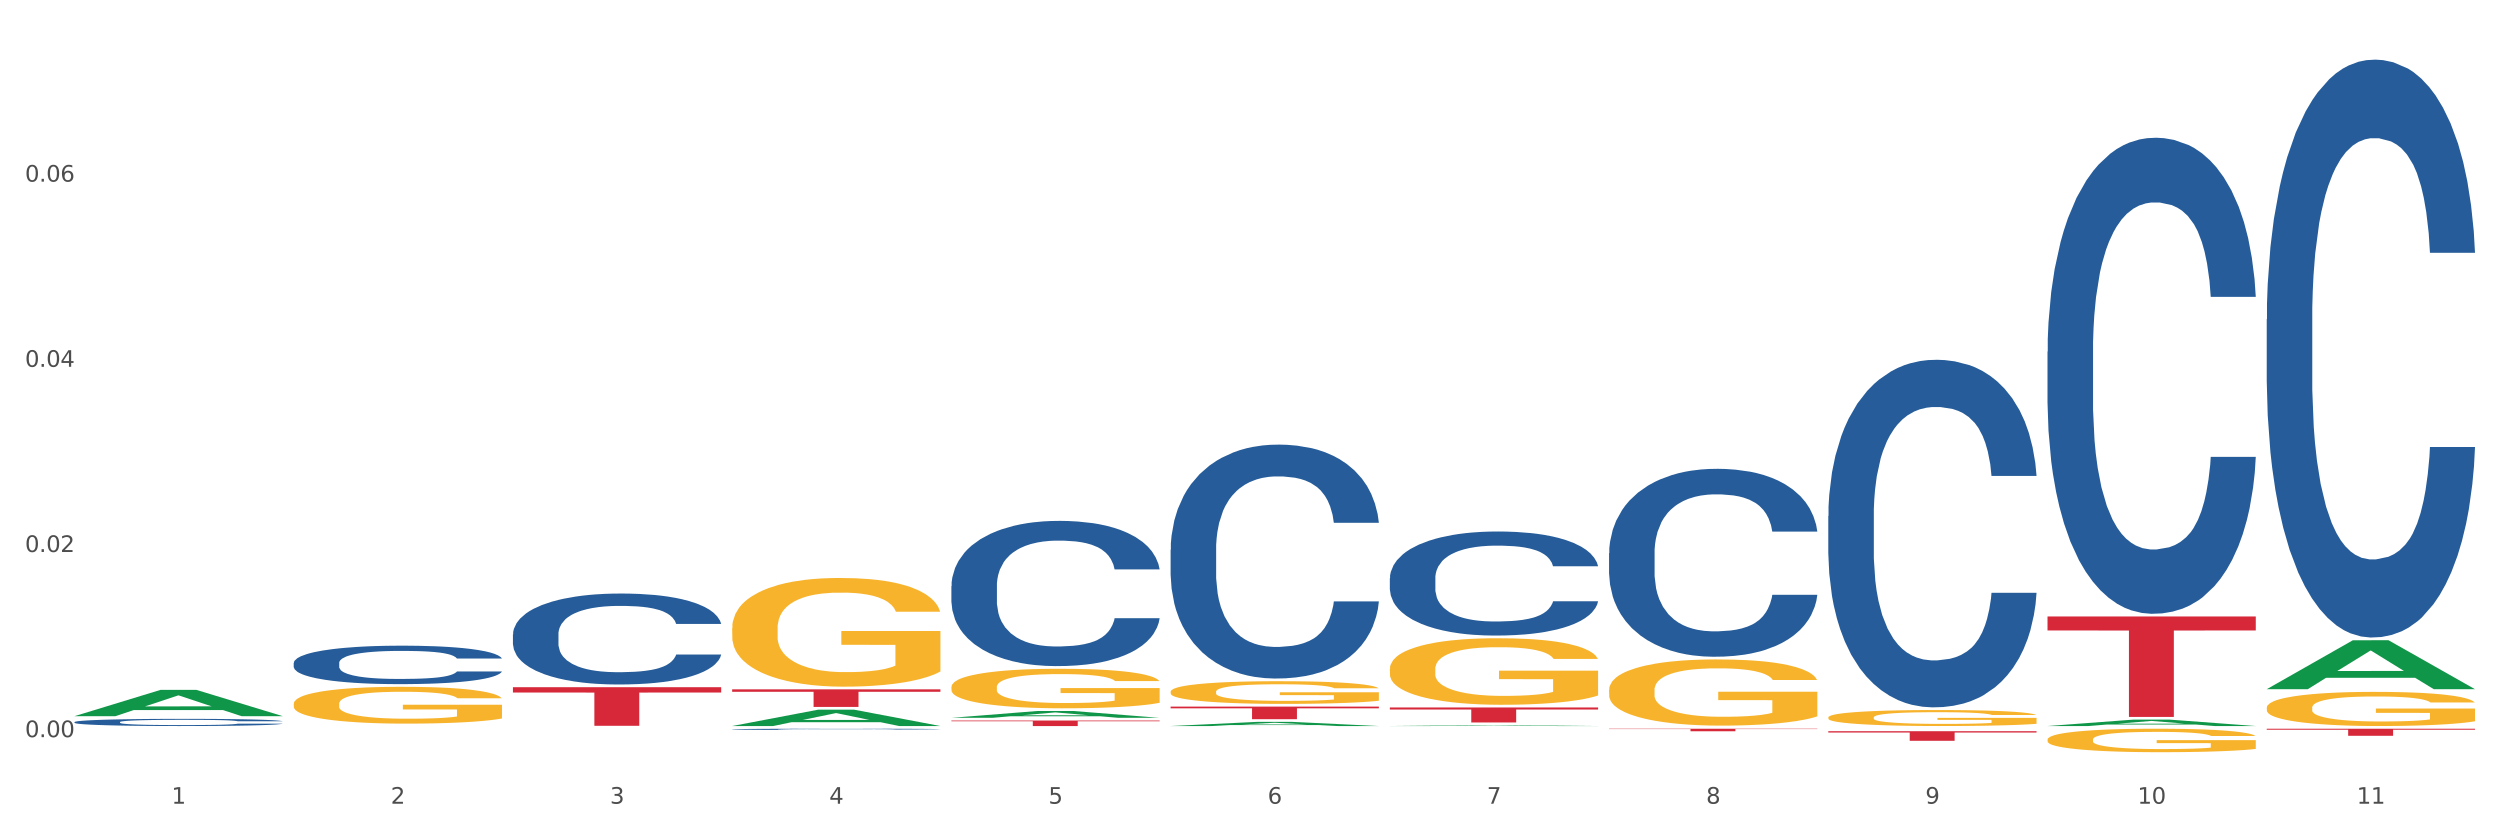 <?xml version="1.0" encoding="utf-8" standalone="no"?>
<!DOCTYPE svg PUBLIC "-//W3C//DTD SVG 1.1//EN"
  "http://www.w3.org/Graphics/SVG/1.1/DTD/svg11.dtd">
<svg xmlns:xlink="http://www.w3.org/1999/xlink" width="1080pt" height="360pt" viewBox="0 0 1080 360" xmlns="http://www.w3.org/2000/svg" version="1.1">
 <rect x="0" y="0" width="1080" height="360" fill="#333333" stroke="none"/>
 <defs>
  <style type="text/css">*{stroke-linejoin: round; stroke-linecap: butt}</style>
 </defs>
 <g id="figure_1">
  <g id="patch_1">
   <path d="M 0 360 
L 1080 360 
L 1080 0 
L 0 0 
z
" style="fill: #ffffff; stroke: #ffffff; stroke-linejoin: miter"/>
  </g>
  <g id="axes_1">
   <g id="matplotlib.axis_1">
    <g id="xtick_1">
     <g id="text_1">
      <!-- 1 -->
      <g style="fill: #4d4d4d" transform="translate(74.106 347.204) scale(0.096 -0.096)">
       <defs>
        <path id="DejaVuSans-31" d="M 794 531 
L 1825 531 
L 1825 4091 
L 703 3866 
L 703 4441 
L 1819 4666 
L 2450 4666 
L 2450 531 
L 3481 531 
L 3481 0 
L 794 0 
L 794 531 
z
" transform="scale(0.016)"/>
       </defs>
       <use xlink:href="#DejaVuSans-31"/>
      </g>
     </g>
    </g>
    <g id="xtick_2">
     <g id="text_2">
      <!-- 2 -->
      <g style="fill: #4d4d4d" transform="translate(168.812 347.204) scale(0.096 -0.096)">
       <defs>
        <path id="DejaVuSans-32" d="M 1228 531 
L 3431 531 
L 3431 0 
L 469 0 
L 469 531 
Q 828 903 1448 1529 
Q 2069 2156 2228 2338 
Q 2531 2678 2651 2914 
Q 2772 3150 2772 3378 
Q 2772 3750 2511 3984 
Q 2250 4219 1831 4219 
Q 1534 4219 1204 4116 
Q 875 4013 500 3803 
L 500 4441 
Q 881 4594 1212 4672 
Q 1544 4750 1819 4750 
Q 2544 4750 2975 4387 
Q 3406 4025 3406 3419 
Q 3406 3131 3298 2873 
Q 3191 2616 2906 2266 
Q 2828 2175 2409 1742 
Q 1991 1309 1228 531 
z
" transform="scale(0.016)"/>
       </defs>
       <use xlink:href="#DejaVuSans-32"/>
      </g>
     </g>
    </g>
    <g id="xtick_3">
     <g id="text_3">
      <!-- 3 -->
      <g style="fill: #4d4d4d" transform="translate(263.517 347.204) scale(0.096 -0.096)">
       <defs>
        <path id="DejaVuSans-33" d="M 2597 2516 
Q 3050 2419 3304 2112 
Q 3559 1806 3559 1356 
Q 3559 666 3084 287 
Q 2609 -91 1734 -91 
Q 1441 -91 1130 -33 
Q 819 25 488 141 
L 488 750 
Q 750 597 1062 519 
Q 1375 441 1716 441 
Q 2309 441 2620 675 
Q 2931 909 2931 1356 
Q 2931 1769 2642 2001 
Q 2353 2234 1838 2234 
L 1294 2234 
L 1294 2753 
L 1863 2753 
Q 2328 2753 2575 2939 
Q 2822 3125 2822 3475 
Q 2822 3834 2567 4026 
Q 2313 4219 1838 4219 
Q 1578 4219 1281 4162 
Q 984 4106 628 3988 
L 628 4550 
Q 988 4650 1302 4700 
Q 1616 4750 1894 4750 
Q 2613 4750 3031 4423 
Q 3450 4097 3450 3541 
Q 3450 3153 3228 2886 
Q 3006 2619 2597 2516 
z
" transform="scale(0.016)"/>
       </defs>
       <use xlink:href="#DejaVuSans-33"/>
      </g>
     </g>
    </g>
    <g id="xtick_4">
     <g id="text_4">
      <!-- 4 -->
      <g style="fill: #4d4d4d" transform="translate(358.223 347.204) scale(0.096 -0.096)">
       <defs>
        <path id="DejaVuSans-34" d="M 2419 4116 
L 825 1625 
L 2419 1625 
L 2419 4116 
z
M 2253 4666 
L 3047 4666 
L 3047 1625 
L 3713 1625 
L 3713 1100 
L 3047 1100 
L 3047 0 
L 2419 0 
L 2419 1100 
L 313 1100 
L 313 1709 
L 2253 4666 
z
" transform="scale(0.016)"/>
       </defs>
       <use xlink:href="#DejaVuSans-34"/>
      </g>
     </g>
    </g>
    <g id="xtick_5">
     <g id="text_5">
      <!-- 5 -->
      <g style="fill: #4d4d4d" transform="translate(452.928 347.204) scale(0.096 -0.096)">
       <defs>
        <path id="DejaVuSans-35" d="M 691 4666 
L 3169 4666 
L 3169 4134 
L 1269 4134 
L 1269 2991 
Q 1406 3038 1543 3061 
Q 1681 3084 1819 3084 
Q 2600 3084 3056 2656 
Q 3513 2228 3513 1497 
Q 3513 744 3044 326 
Q 2575 -91 1722 -91 
Q 1428 -91 1123 -41 
Q 819 9 494 109 
L 494 744 
Q 775 591 1075 516 
Q 1375 441 1709 441 
Q 2250 441 2565 725 
Q 2881 1009 2881 1497 
Q 2881 1984 2565 2268 
Q 2250 2553 1709 2553 
Q 1456 2553 1204 2497 
Q 953 2441 691 2322 
L 691 4666 
z
" transform="scale(0.016)"/>
       </defs>
       <use xlink:href="#DejaVuSans-35"/>
      </g>
     </g>
    </g>
    <g id="xtick_6">
     <g id="text_6">
      <!-- 6 -->
      <g style="fill: #4d4d4d" transform="translate(547.634 347.204) scale(0.096 -0.096)">
       <defs>
        <path id="DejaVuSans-36" d="M 2113 2584 
Q 1688 2584 1439 2293 
Q 1191 2003 1191 1497 
Q 1191 994 1439 701 
Q 1688 409 2113 409 
Q 2538 409 2786 701 
Q 3034 994 3034 1497 
Q 3034 2003 2786 2293 
Q 2538 2584 2113 2584 
z
M 3366 4563 
L 3366 3988 
Q 3128 4100 2886 4159 
Q 2644 4219 2406 4219 
Q 1781 4219 1451 3797 
Q 1122 3375 1075 2522 
Q 1259 2794 1537 2939 
Q 1816 3084 2150 3084 
Q 2853 3084 3261 2657 
Q 3669 2231 3669 1497 
Q 3669 778 3244 343 
Q 2819 -91 2113 -91 
Q 1303 -91 875 529 
Q 447 1150 447 2328 
Q 447 3434 972 4092 
Q 1497 4750 2381 4750 
Q 2619 4750 2861 4703 
Q 3103 4656 3366 4563 
z
" transform="scale(0.016)"/>
       </defs>
       <use xlink:href="#DejaVuSans-36"/>
      </g>
     </g>
    </g>
    <g id="xtick_7">
     <g id="text_7">
      <!-- 7 -->
      <g style="fill: #4d4d4d" transform="translate(642.339 347.204) scale(0.096 -0.096)">
       <defs>
        <path id="DejaVuSans-37" d="M 525 4666 
L 3525 4666 
L 3525 4397 
L 1831 0 
L 1172 0 
L 2766 4134 
L 525 4134 
L 525 4666 
z
" transform="scale(0.016)"/>
       </defs>
       <use xlink:href="#DejaVuSans-37"/>
      </g>
     </g>
    </g>
    <g id="xtick_8">
     <g id="text_8">
      <!-- 8 -->
      <g style="fill: #4d4d4d" transform="translate(737.044 347.204) scale(0.096 -0.096)">
       <defs>
        <path id="DejaVuSans-38" d="M 2034 2216 
Q 1584 2216 1326 1975 
Q 1069 1734 1069 1313 
Q 1069 891 1326 650 
Q 1584 409 2034 409 
Q 2484 409 2743 651 
Q 3003 894 3003 1313 
Q 3003 1734 2745 1975 
Q 2488 2216 2034 2216 
z
M 1403 2484 
Q 997 2584 770 2862 
Q 544 3141 544 3541 
Q 544 4100 942 4425 
Q 1341 4750 2034 4750 
Q 2731 4750 3128 4425 
Q 3525 4100 3525 3541 
Q 3525 3141 3298 2862 
Q 3072 2584 2669 2484 
Q 3125 2378 3379 2068 
Q 3634 1759 3634 1313 
Q 3634 634 3220 271 
Q 2806 -91 2034 -91 
Q 1263 -91 848 271 
Q 434 634 434 1313 
Q 434 1759 690 2068 
Q 947 2378 1403 2484 
z
M 1172 3481 
Q 1172 3119 1398 2916 
Q 1625 2713 2034 2713 
Q 2441 2713 2670 2916 
Q 2900 3119 2900 3481 
Q 2900 3844 2670 4047 
Q 2441 4250 2034 4250 
Q 1625 4250 1398 4047 
Q 1172 3844 1172 3481 
z
" transform="scale(0.016)"/>
       </defs>
       <use xlink:href="#DejaVuSans-38"/>
      </g>
     </g>
    </g>
    <g id="xtick_9">
     <g id="text_9">
      <!-- 9 -->
      <g style="fill: #4d4d4d" transform="translate(831.75 347.204) scale(0.096 -0.096)">
       <defs>
        <path id="DejaVuSans-39" d="M 703 97 
L 703 672 
Q 941 559 1184 500 
Q 1428 441 1663 441 
Q 2288 441 2617 861 
Q 2947 1281 2994 2138 
Q 2813 1869 2534 1725 
Q 2256 1581 1919 1581 
Q 1219 1581 811 2004 
Q 403 2428 403 3163 
Q 403 3881 828 4315 
Q 1253 4750 1959 4750 
Q 2769 4750 3195 4129 
Q 3622 3509 3622 2328 
Q 3622 1225 3098 567 
Q 2575 -91 1691 -91 
Q 1453 -91 1209 -44 
Q 966 3 703 97 
z
M 1959 2075 
Q 2384 2075 2632 2365 
Q 2881 2656 2881 3163 
Q 2881 3666 2632 3958 
Q 2384 4250 1959 4250 
Q 1534 4250 1286 3958 
Q 1038 3666 1038 3163 
Q 1038 2656 1286 2365 
Q 1534 2075 1959 2075 
z
" transform="scale(0.016)"/>
       </defs>
       <use xlink:href="#DejaVuSans-39"/>
      </g>
     </g>
    </g>
    <g id="xtick_10">
     <g id="text_10">
      <!-- 10 -->
      <g style="fill: #4d4d4d" transform="translate(923.401 347.204) scale(0.096 -0.096)">
       <defs>
        <path id="DejaVuSans-30" d="M 2034 4250 
Q 1547 4250 1301 3770 
Q 1056 3291 1056 2328 
Q 1056 1369 1301 889 
Q 1547 409 2034 409 
Q 2525 409 2770 889 
Q 3016 1369 3016 2328 
Q 3016 3291 2770 3770 
Q 2525 4250 2034 4250 
z
M 2034 4750 
Q 2819 4750 3233 4129 
Q 3647 3509 3647 2328 
Q 3647 1150 3233 529 
Q 2819 -91 2034 -91 
Q 1250 -91 836 529 
Q 422 1150 422 2328 
Q 422 3509 836 4129 
Q 1250 4750 2034 4750 
z
" transform="scale(0.016)"/>
       </defs>
       <use xlink:href="#DejaVuSans-31"/>
       <use xlink:href="#DejaVuSans-30" transform="translate(63.623 0)"/>
      </g>
     </g>
    </g>
    <g id="xtick_11">
     <g id="text_11">
      <!-- 11 -->
      <g style="fill: #4d4d4d" transform="translate(1018.107 347.204) scale(0.096 -0.096)">
       <use xlink:href="#DejaVuSans-31"/>
       <use xlink:href="#DejaVuSans-31" transform="translate(63.623 0)"/>
      </g>
     </g>
    </g>
    <g id="xtick_12"/>
    <g id="xtick_13"/>
    <g id="xtick_14"/>
    <g id="xtick_15"/>
    <g id="xtick_16"/>
    <g id="xtick_17"/>
    <g id="xtick_18"/>
    <g id="xtick_19"/>
    <g id="xtick_20"/>
    <g id="xtick_21"/>
   </g>
   <g id="matplotlib.axis_2">
    <g id="ytick_1">
     <g id="text_12">
      <!-- 0.00 -->
      <g style="fill: #4d4d4d" transform="translate(10.8 318.451) scale(0.096 -0.096)">
       <defs>
        <path id="DejaVuSans-2e" d="M 684 794 
L 1344 794 
L 1344 0 
L 684 0 
L 684 794 
z
" transform="scale(0.016)"/>
       </defs>
       <use xlink:href="#DejaVuSans-30"/>
       <use xlink:href="#DejaVuSans-2e" transform="translate(63.623 0)"/>
       <use xlink:href="#DejaVuSans-30" transform="translate(95.41 0)"/>
       <use xlink:href="#DejaVuSans-30" transform="translate(159.033 0)"/>
      </g>
     </g>
    </g>
    <g id="ytick_2">
     <g id="text_13">
      <!-- 0.02 -->
      <g style="fill: #4d4d4d" transform="translate(10.8 238.458) scale(0.096 -0.096)">
       <use xlink:href="#DejaVuSans-30"/>
       <use xlink:href="#DejaVuSans-2e" transform="translate(63.623 0)"/>
       <use xlink:href="#DejaVuSans-30" transform="translate(95.41 0)"/>
       <use xlink:href="#DejaVuSans-32" transform="translate(159.033 0)"/>
      </g>
     </g>
    </g>
    <g id="ytick_3">
     <g id="text_14">
      <!-- 0.04 -->
      <g style="fill: #4d4d4d" transform="translate(10.8 158.466) scale(0.096 -0.096)">
       <use xlink:href="#DejaVuSans-30"/>
       <use xlink:href="#DejaVuSans-2e" transform="translate(63.623 0)"/>
       <use xlink:href="#DejaVuSans-30" transform="translate(95.41 0)"/>
       <use xlink:href="#DejaVuSans-34" transform="translate(159.033 0)"/>
      </g>
     </g>
    </g>
    <g id="ytick_4">
     <g id="text_15">
      <!-- 0.06 -->
      <g style="fill: #4d4d4d" transform="translate(10.8 78.473) scale(0.096 -0.096)">
       <use xlink:href="#DejaVuSans-30"/>
       <use xlink:href="#DejaVuSans-2e" transform="translate(63.623 0)"/>
       <use xlink:href="#DejaVuSans-30" transform="translate(95.41 0)"/>
       <use xlink:href="#DejaVuSans-36" transform="translate(159.033 0)"/>
      </g>
     </g>
    </g>
    <g id="ytick_5"/>
    <g id="ytick_6"/>
    <g id="ytick_7"/>
    <g id="ytick_8"/>
   </g>
   <g id="PolyCollection_1">
    <path d="M 32.175 309.364 
L 32.268 309.353 
L 69.369 298.019 
L 84.766 298.009 
L 122.145 309.385 
L 104.337 309.385 
L 96.267 306.736 
L 57.96 306.736 
L 57.682 306.779 
L 49.891 309.385 
L 32.175 309.385 
L 32.175 309.364 
L 62.783 305.155 
L 91.444 305.145 
L 77.253 300.434 
L 77.067 300.412 
L 76.882 300.444 
L 62.691 305.145 
L 62.783 305.155 
L 32.175 309.364 
z
" clip-path="url(#p83f369e14f)" style="fill: #109648"/>
    <path d="M 126.88 286.397 
L 126.987 286.382 
L 126.987 285.957 
L 127.306 285.38 
L 128.476 284.318 
L 129.965 283.514 
L 132.517 282.573 
L 133.899 282.179 
L 135.707 281.739 
L 139.43 281.025 
L 143.683 280.419 
L 146.661 280.085 
L 148.894 279.872 
L 153.893 279.493 
L 156.764 279.326 
L 159.742 279.189 
L 162.294 279.098 
L 166.548 278.992 
L 169.951 278.947 
L 173.886 278.932 
L 177.183 278.947 
L 181.543 279.007 
L 187.924 279.189 
L 190.37 279.296 
L 193.667 279.478 
L 197.07 279.721 
L 199.835 279.963 
L 203.025 280.312 
L 206.322 280.768 
L 209.513 281.344 
L 211.746 281.875 
L 213.554 282.437 
L 215.149 283.119 
L 216.319 283.863 
L 216.851 284.485 
L 197.389 284.485 
L 196.857 283.924 
L 195.794 283.317 
L 194.73 282.907 
L 193.561 282.573 
L 191.753 282.194 
L 190.157 281.951 
L 187.499 281.663 
L 185.053 281.481 
L 183.032 281.374 
L 180.586 281.283 
L 175.375 281.192 
L 171.653 281.192 
L 169.313 281.223 
L 166.442 281.299 
L 163.996 281.405 
L 161.124 281.587 
L 158.891 281.784 
L 156.658 282.042 
L 155.382 282.224 
L 153.467 282.558 
L 152.191 282.831 
L 150.49 283.301 
L 149.533 283.635 
L 147.831 284.5 
L 147.087 285.137 
L 146.768 285.577 
L 146.555 286.063 
L 146.555 288.43 
L 147.193 289.492 
L 147.725 289.947 
L 148.575 290.463 
L 150.171 291.131 
L 152.51 291.783 
L 154.956 292.254 
L 156.977 292.542 
L 158.891 292.755 
L 160.805 292.921 
L 163.145 293.073 
L 165.059 293.164 
L 167.931 293.255 
L 171.334 293.301 
L 173.993 293.301 
L 179.416 293.225 
L 181.862 293.149 
L 184.202 293.043 
L 186.754 292.876 
L 188.775 292.694 
L 189.945 292.557 
L 191.859 292.269 
L 193.348 291.966 
L 194.624 291.617 
L 195.475 291.313 
L 196.432 290.858 
L 197.176 290.342 
L 197.389 290.069 
L 216.851 290.069 
L 216.425 290.615 
L 215.681 291.146 
L 214.192 291.859 
L 213.022 292.269 
L 211.214 292.77 
L 209.3 293.195 
L 206.641 293.665 
L 204.195 294.014 
L 201.643 294.317 
L 198.878 294.591 
L 193.88 294.97 
L 192.072 295.076 
L 188.243 295.258 
L 185.265 295.364 
L 180.905 295.471 
L 176.439 295.531 
L 171.759 295.546 
L 167.612 295.516 
L 163.039 295.425 
L 160.167 295.334 
L 156.977 295.197 
L 153.255 294.985 
L 149.745 294.727 
L 146.448 294.424 
L 143.364 294.075 
L 140.493 293.68 
L 136.771 293.028 
L 134.006 292.39 
L 131.985 291.799 
L 130.603 291.298 
L 129.22 290.661 
L 128.476 290.221 
L 127.306 289.158 
L 126.88 288.172 
L 126.88 286.397 
z
" clip-path="url(#p83f369e14f)" style="fill: #255c99"/>
    <path d="M 221.586 274.062 
L 221.692 274.026 
L 221.692 273.021 
L 222.011 271.657 
L 223.181 269.145 
L 224.67 267.243 
L 227.222 265.018 
L 228.605 264.085 
L 230.413 263.045 
L 234.135 261.358 
L 238.389 259.923 
L 241.367 259.133 
L 243.6 258.631 
L 248.598 257.734 
L 251.47 257.339 
L 254.447 257.016 
L 257 256.801 
L 261.254 256.549 
L 264.657 256.442 
L 268.592 256.406 
L 271.888 256.442 
L 276.249 256.585 
L 282.63 257.016 
L 285.076 257.267 
L 288.372 257.698 
L 291.775 258.272 
L 294.541 258.846 
L 297.731 259.671 
L 301.028 260.748 
L 304.218 262.112 
L 306.451 263.368 
L 308.259 264.695 
L 309.855 266.31 
L 311.024 268.069 
L 311.556 269.54 
L 292.095 269.54 
L 291.563 268.212 
L 290.499 266.777 
L 289.436 265.808 
L 288.266 265.018 
L 286.458 264.121 
L 284.863 263.547 
L 282.204 262.865 
L 279.758 262.435 
L 277.738 262.183 
L 275.292 261.968 
L 270.081 261.753 
L 266.358 261.753 
L 264.019 261.824 
L 261.147 262.004 
L 258.701 262.255 
L 255.83 262.686 
L 253.597 263.152 
L 251.363 263.762 
L 250.087 264.193 
L 248.173 264.982 
L 246.897 265.628 
L 245.195 266.741 
L 244.238 267.53 
L 242.536 269.576 
L 241.792 271.083 
L 241.473 272.124 
L 241.26 273.272 
L 241.26 278.87 
L 241.898 281.382 
L 242.43 282.459 
L 243.281 283.679 
L 244.876 285.258 
L 247.216 286.801 
L 249.662 287.913 
L 251.682 288.595 
L 253.597 289.098 
L 255.511 289.492 
L 257.851 289.851 
L 259.765 290.066 
L 262.636 290.282 
L 266.039 290.389 
L 268.698 290.389 
L 274.122 290.21 
L 276.568 290.031 
L 278.907 289.779 
L 281.46 289.385 
L 283.48 288.954 
L 284.65 288.631 
L 286.564 287.949 
L 288.053 287.232 
L 289.329 286.406 
L 290.18 285.688 
L 291.137 284.612 
L 291.882 283.392 
L 292.095 282.746 
L 311.556 282.746 
L 311.131 284.038 
L 310.386 285.294 
L 308.897 286.98 
L 307.728 287.949 
L 305.92 289.133 
L 304.005 290.138 
L 301.347 291.251 
L 298.901 292.076 
L 296.348 292.794 
L 293.583 293.44 
L 288.585 294.337 
L 286.777 294.588 
L 282.949 295.019 
L 279.971 295.27 
L 275.611 295.521 
L 271.144 295.665 
L 266.465 295.701 
L 262.317 295.629 
L 257.744 295.413 
L 254.873 295.198 
L 251.682 294.875 
L 247.96 294.373 
L 244.451 293.763 
L 241.154 293.045 
L 238.07 292.22 
L 235.198 291.287 
L 231.476 289.744 
L 228.711 288.236 
L 226.691 286.837 
L 225.308 285.653 
L 223.926 284.145 
L 223.181 283.105 
L 222.011 280.593 
L 221.586 278.26 
L 221.586 274.062 
z
" clip-path="url(#p83f369e14f)" style="fill: #255c99"/>
    <path d="M 316.291 315.051 
L 316.398 315.05 
L 316.398 315.036 
L 316.717 315.017 
L 317.887 314.982 
L 319.376 314.955 
L 321.928 314.924 
L 323.31 314.911 
L 325.118 314.896 
L 328.84 314.873 
L 333.094 314.853 
L 336.072 314.842 
L 338.305 314.835 
L 343.304 314.822 
L 346.175 314.817 
L 349.153 314.812 
L 351.705 314.809 
L 355.959 314.806 
L 359.362 314.804 
L 363.297 314.804 
L 366.594 314.804 
L 370.954 314.806 
L 377.335 314.812 
L 379.781 314.816 
L 383.078 314.822 
L 386.481 314.83 
L 389.246 314.838 
L 392.436 314.849 
L 395.733 314.864 
L 398.924 314.883 
L 401.157 314.901 
L 402.965 314.92 
L 404.56 314.942 
L 405.73 314.967 
L 406.262 314.987 
L 386.8 314.987 
L 386.268 314.969 
L 385.205 314.949 
L 384.141 314.935 
L 382.971 314.924 
L 381.164 314.912 
L 379.568 314.904 
L 376.91 314.894 
L 374.464 314.888 
L 372.443 314.884 
L 369.997 314.881 
L 364.786 314.878 
L 361.064 314.878 
L 358.724 314.879 
L 355.853 314.882 
L 353.407 314.885 
L 350.535 314.891 
L 348.302 314.898 
L 346.069 314.907 
L 344.793 314.913 
L 342.878 314.924 
L 341.602 314.933 
L 339.901 314.948 
L 338.944 314.959 
L 337.242 314.988 
L 336.498 315.009 
L 336.178 315.024 
L 335.966 315.04 
L 335.966 315.118 
L 336.604 315.153 
L 337.136 315.168 
L 337.986 315.185 
L 339.582 315.208 
L 341.921 315.229 
L 344.367 315.245 
L 346.388 315.254 
L 348.302 315.261 
L 350.216 315.267 
L 352.556 315.272 
L 354.47 315.275 
L 357.342 315.278 
L 360.745 315.279 
L 363.403 315.279 
L 368.827 315.277 
L 371.273 315.274 
L 373.613 315.271 
L 376.165 315.265 
L 378.186 315.259 
L 379.356 315.255 
L 381.27 315.245 
L 382.759 315.235 
L 384.035 315.224 
L 384.886 315.214 
L 385.843 315.199 
L 386.587 315.181 
L 386.8 315.172 
L 406.262 315.172 
L 405.836 315.19 
L 405.092 315.208 
L 403.603 315.232 
L 402.433 315.245 
L 400.625 315.262 
L 398.711 315.276 
L 396.052 315.292 
L 393.606 315.303 
L 391.054 315.313 
L 388.289 315.322 
L 383.291 315.335 
L 381.483 315.338 
L 377.654 315.344 
L 374.676 315.348 
L 370.316 315.351 
L 365.849 315.353 
L 361.17 315.354 
L 357.023 315.353 
L 352.45 315.35 
L 349.578 315.347 
L 346.388 315.342 
L 342.666 315.335 
L 339.156 315.327 
L 335.859 315.317 
L 332.775 315.305 
L 329.904 315.292 
L 326.182 315.27 
L 323.417 315.249 
L 321.396 315.23 
L 320.014 315.213 
L 318.631 315.192 
L 317.887 315.177 
L 316.717 315.142 
L 316.291 315.11 
L 316.291 315.051 
z
" clip-path="url(#p83f369e14f)" style="fill: #255c99"/>
    <path d="M 505.702 237.476 
L 505.809 237.383 
L 505.809 234.799 
L 506.128 231.292 
L 507.298 224.832 
L 508.786 219.94 
L 511.339 214.218 
L 512.721 211.819 
L 514.529 209.142 
L 518.251 204.804 
L 522.505 201.113 
L 525.483 199.082 
L 527.716 197.79 
L 532.715 195.483 
L 535.586 194.468 
L 538.564 193.637 
L 541.116 193.083 
L 545.37 192.437 
L 548.773 192.16 
L 552.708 192.068 
L 556.005 192.16 
L 560.365 192.53 
L 566.746 193.637 
L 569.192 194.283 
L 572.489 195.391 
L 575.892 196.867 
L 578.657 198.344 
L 581.847 200.467 
L 585.144 203.235 
L 588.335 206.742 
L 590.568 209.973 
L 592.376 213.387 
L 593.971 217.541 
L 595.141 222.063 
L 595.673 225.847 
L 576.211 225.847 
L 575.679 222.432 
L 574.616 218.74 
L 573.552 216.249 
L 572.382 214.218 
L 570.575 211.911 
L 568.979 210.434 
L 566.321 208.681 
L 563.875 207.573 
L 561.854 206.927 
L 559.408 206.373 
L 554.197 205.82 
L 550.475 205.82 
L 548.135 206.004 
L 545.264 206.466 
L 542.818 207.112 
L 539.946 208.219 
L 537.713 209.419 
L 535.48 210.988 
L 534.204 212.095 
L 532.289 214.126 
L 531.013 215.787 
L 529.312 218.648 
L 528.354 220.679 
L 526.653 225.939 
L 525.908 229.815 
L 525.589 232.492 
L 525.377 235.445 
L 525.377 249.843 
L 526.015 256.303 
L 526.547 259.072 
L 527.397 262.21 
L 528.993 266.27 
L 531.332 270.239 
L 533.778 273.1 
L 535.799 274.854 
L 537.713 276.146 
L 539.627 277.161 
L 541.967 278.084 
L 543.881 278.638 
L 546.753 279.191 
L 550.156 279.468 
L 552.814 279.468 
L 558.238 279.007 
L 560.684 278.545 
L 563.024 277.899 
L 565.576 276.884 
L 567.597 275.776 
L 568.767 274.946 
L 570.681 273.192 
L 572.17 271.347 
L 573.446 269.224 
L 574.297 267.378 
L 575.254 264.609 
L 575.998 261.471 
L 576.211 259.81 
L 595.673 259.81 
L 595.247 263.133 
L 594.503 266.363 
L 593.014 270.7 
L 591.844 273.192 
L 590.036 276.238 
L 588.122 278.822 
L 585.463 281.683 
L 583.017 283.806 
L 580.465 285.652 
L 577.7 287.313 
L 572.701 289.62 
L 570.894 290.266 
L 567.065 291.374 
L 564.087 292.02 
L 559.727 292.666 
L 555.26 293.035 
L 550.581 293.127 
L 546.434 292.943 
L 541.861 292.389 
L 538.989 291.835 
L 535.799 291.005 
L 532.077 289.713 
L 528.567 288.144 
L 525.27 286.298 
L 522.186 284.175 
L 519.315 281.775 
L 515.593 277.807 
L 512.828 273.931 
L 510.807 270.331 
L 509.425 267.286 
L 508.042 263.409 
L 507.298 260.733 
L 506.128 254.273 
L 505.702 248.274 
L 505.702 237.476 
z
" clip-path="url(#p83f369e14f)" style="fill: #255c99"/>
    <path d="M 600.408 249.806 
L 600.514 249.765 
L 600.514 248.615 
L 600.833 247.055 
L 602.003 244.181 
L 603.492 242.005 
L 606.044 239.46 
L 607.427 238.392 
L 609.235 237.202 
L 612.957 235.272 
L 617.211 233.63 
L 620.189 232.727 
L 622.422 232.152 
L 627.42 231.125 
L 630.292 230.674 
L 633.269 230.304 
L 635.822 230.058 
L 640.076 229.771 
L 643.479 229.647 
L 647.414 229.606 
L 650.71 229.647 
L 655.071 229.812 
L 661.451 230.304 
L 663.897 230.592 
L 667.194 231.084 
L 670.597 231.741 
L 673.362 232.398 
L 676.553 233.342 
L 679.85 234.574 
L 683.04 236.134 
L 685.273 237.571 
L 687.081 239.09 
L 688.677 240.938 
L 689.846 242.95 
L 690.378 244.633 
L 670.916 244.633 
L 670.385 243.114 
L 669.321 241.472 
L 668.258 240.363 
L 667.088 239.46 
L 665.28 238.433 
L 663.685 237.777 
L 661.026 236.997 
L 658.58 236.504 
L 656.559 236.216 
L 654.113 235.97 
L 648.902 235.724 
L 645.18 235.724 
L 642.841 235.806 
L 639.969 236.011 
L 637.523 236.299 
L 634.652 236.791 
L 632.419 237.325 
L 630.185 238.023 
L 628.909 238.516 
L 626.995 239.419 
L 625.719 240.158 
L 624.017 241.431 
L 623.06 242.334 
L 621.358 244.674 
L 620.614 246.398 
L 620.295 247.589 
L 620.082 248.903 
L 620.082 255.308 
L 620.72 258.182 
L 621.252 259.413 
L 622.103 260.809 
L 623.698 262.616 
L 626.038 264.381 
L 628.484 265.654 
L 630.504 266.434 
L 632.419 267.009 
L 634.333 267.46 
L 636.672 267.871 
L 638.587 268.117 
L 641.458 268.364 
L 644.861 268.487 
L 647.52 268.487 
L 652.944 268.281 
L 655.39 268.076 
L 657.729 267.789 
L 660.282 267.337 
L 662.302 266.845 
L 663.472 266.475 
L 665.386 265.695 
L 666.875 264.874 
L 668.151 263.93 
L 669.002 263.108 
L 669.959 261.877 
L 670.704 260.481 
L 670.916 259.742 
L 690.378 259.742 
L 689.953 261.22 
L 689.208 262.657 
L 687.719 264.586 
L 686.55 265.695 
L 684.742 267.05 
L 682.827 268.199 
L 680.169 269.472 
L 677.723 270.416 
L 675.17 271.238 
L 672.405 271.977 
L 667.407 273.003 
L 665.599 273.29 
L 661.771 273.783 
L 658.793 274.07 
L 654.433 274.358 
L 649.966 274.522 
L 645.287 274.563 
L 641.139 274.481 
L 636.566 274.235 
L 633.695 273.988 
L 630.504 273.619 
L 626.782 273.044 
L 623.273 272.346 
L 619.976 271.525 
L 616.892 270.581 
L 614.02 269.513 
L 610.298 267.748 
L 607.533 266.023 
L 605.513 264.422 
L 604.13 263.067 
L 602.748 261.343 
L 602.003 260.152 
L 600.833 257.278 
L 600.408 254.61 
L 600.408 249.806 
z
" clip-path="url(#p83f369e14f)" style="fill: #255c99"/>
    <path d="M 695.113 239.005 
L 695.22 238.931 
L 695.22 236.855 
L 695.539 234.038 
L 696.709 228.847 
L 698.197 224.918 
L 700.75 220.321 
L 702.132 218.393 
L 703.94 216.243 
L 707.662 212.758 
L 711.916 209.792 
L 714.894 208.161 
L 717.127 207.123 
L 722.126 205.269 
L 724.997 204.453 
L 727.975 203.786 
L 730.527 203.341 
L 734.781 202.822 
L 738.184 202.6 
L 742.119 202.526 
L 745.416 202.6 
L 749.776 202.896 
L 756.157 203.786 
L 758.603 204.305 
L 761.9 205.195 
L 765.303 206.381 
L 768.068 207.568 
L 771.258 209.273 
L 774.555 211.497 
L 777.746 214.315 
L 779.979 216.91 
L 781.787 219.653 
L 783.382 222.99 
L 784.552 226.623 
L 785.084 229.663 
L 765.622 229.663 
L 765.09 226.92 
L 764.027 223.954 
L 762.963 221.952 
L 761.793 220.321 
L 759.985 218.467 
L 758.39 217.281 
L 755.732 215.872 
L 753.286 214.982 
L 751.265 214.463 
L 748.819 214.018 
L 743.608 213.573 
L 739.886 213.573 
L 737.546 213.722 
L 734.675 214.092 
L 732.229 214.611 
L 729.357 215.501 
L 727.124 216.465 
L 724.891 217.725 
L 723.615 218.615 
L 721.7 220.246 
L 720.424 221.581 
L 718.723 223.88 
L 717.765 225.511 
L 716.064 229.737 
L 715.319 232.851 
L 715 235.001 
L 714.788 237.374 
L 714.788 248.941 
L 715.426 254.131 
L 715.958 256.355 
L 716.808 258.876 
L 718.404 262.139 
L 720.743 265.327 
L 723.189 267.626 
L 725.21 269.034 
L 727.124 270.072 
L 729.038 270.888 
L 731.378 271.629 
L 733.292 272.074 
L 736.164 272.519 
L 739.567 272.742 
L 742.225 272.742 
L 747.649 272.371 
L 750.095 272 
L 752.435 271.481 
L 754.987 270.666 
L 757.008 269.776 
L 758.178 269.108 
L 760.092 267.7 
L 761.581 266.217 
L 762.857 264.511 
L 763.708 263.029 
L 764.665 260.804 
L 765.409 258.283 
L 765.622 256.949 
L 785.084 256.949 
L 784.658 259.618 
L 783.914 262.213 
L 782.425 265.698 
L 781.255 267.7 
L 779.447 270.147 
L 777.533 272.223 
L 774.874 274.521 
L 772.428 276.226 
L 769.876 277.709 
L 767.111 279.044 
L 762.112 280.898 
L 760.305 281.417 
L 756.476 282.306 
L 753.498 282.825 
L 749.138 283.344 
L 744.671 283.641 
L 739.992 283.715 
L 735.845 283.567 
L 731.272 283.122 
L 728.4 282.677 
L 725.21 282.01 
L 721.488 280.972 
L 717.978 279.711 
L 714.681 278.228 
L 711.597 276.523 
L 708.726 274.595 
L 705.004 271.407 
L 702.239 268.293 
L 700.218 265.401 
L 698.836 262.954 
L 697.453 259.84 
L 696.709 257.69 
L 695.539 252.5 
L 695.113 247.68 
L 695.113 239.005 
z
" clip-path="url(#p83f369e14f)" style="fill: #255c99"/>
    <path d="M 789.819 222.891 
L 789.925 222.754 
L 789.925 218.915 
L 790.244 213.704 
L 791.414 204.105 
L 792.903 196.837 
L 795.455 188.335 
L 796.838 184.77 
L 798.646 180.793 
L 802.368 174.348 
L 806.622 168.863 
L 809.6 165.846 
L 811.833 163.926 
L 816.831 160.498 
L 819.703 158.99 
L 822.68 157.755 
L 825.233 156.933 
L 829.487 155.973 
L 832.89 155.561 
L 836.825 155.424 
L 840.121 155.561 
L 844.482 156.11 
L 850.862 157.755 
L 853.308 158.715 
L 856.605 160.361 
L 860.008 162.555 
L 862.773 164.749 
L 865.964 167.903 
L 869.261 172.017 
L 872.451 177.228 
L 874.684 182.027 
L 876.492 187.101 
L 878.087 193.272 
L 879.257 199.991 
L 879.789 205.613 
L 860.327 205.613 
L 859.796 200.539 
L 858.732 195.054 
L 857.669 191.352 
L 856.499 188.335 
L 854.691 184.907 
L 853.096 182.713 
L 850.437 180.107 
L 847.991 178.462 
L 845.97 177.502 
L 843.524 176.679 
L 838.313 175.856 
L 834.591 175.856 
L 832.252 176.131 
L 829.38 176.816 
L 826.934 177.776 
L 824.063 179.422 
L 821.83 181.204 
L 819.596 183.536 
L 818.32 185.181 
L 816.406 188.198 
L 815.13 190.666 
L 813.428 194.917 
L 812.471 197.934 
L 810.769 205.75 
L 810.025 211.51 
L 809.706 215.486 
L 809.493 219.874 
L 809.493 241.266 
L 810.131 250.865 
L 810.663 254.979 
L 811.514 259.642 
L 813.109 265.675 
L 815.449 271.572 
L 817.895 275.823 
L 819.915 278.428 
L 821.83 280.348 
L 823.744 281.856 
L 826.083 283.228 
L 827.998 284.05 
L 830.869 284.873 
L 834.272 285.285 
L 836.931 285.285 
L 842.355 284.599 
L 844.801 283.913 
L 847.14 282.953 
L 849.693 281.445 
L 851.713 279.799 
L 852.883 278.565 
L 854.797 275.96 
L 856.286 273.217 
L 857.562 270.063 
L 858.413 267.321 
L 859.37 263.207 
L 860.115 258.545 
L 860.327 256.076 
L 879.789 256.076 
L 879.364 261.013 
L 878.619 265.812 
L 877.13 272.257 
L 875.961 275.96 
L 874.153 280.485 
L 872.238 284.325 
L 869.58 288.576 
L 867.134 291.73 
L 864.581 294.472 
L 861.816 296.94 
L 856.818 300.369 
L 855.01 301.328 
L 851.181 302.974 
L 848.204 303.934 
L 843.843 304.894 
L 839.377 305.442 
L 834.698 305.579 
L 830.55 305.305 
L 825.977 304.482 
L 823.106 303.66 
L 819.915 302.426 
L 816.193 300.506 
L 812.684 298.175 
L 809.387 295.432 
L 806.303 292.278 
L 803.431 288.713 
L 799.709 282.816 
L 796.944 277.057 
L 794.924 271.709 
L 793.541 267.184 
L 792.158 261.424 
L 791.414 257.448 
L 790.244 247.849 
L 789.819 238.935 
L 789.819 222.891 
z
" clip-path="url(#p83f369e14f)" style="fill: #255c99"/>
    <path d="M 884.524 151.911 
L 884.631 151.723 
L 884.631 146.464 
L 884.95 139.327 
L 886.12 126.18 
L 887.608 116.225 
L 890.161 104.58 
L 891.543 99.697 
L 893.351 94.25 
L 897.073 85.423 
L 901.327 77.91 
L 904.305 73.778 
L 906.538 71.148 
L 911.537 66.453 
L 914.408 64.387 
L 917.386 62.697 
L 919.938 61.57 
L 924.192 60.255 
L 927.595 59.691 
L 931.53 59.504 
L 934.827 59.691 
L 939.187 60.443 
L 945.568 62.697 
L 948.014 64.011 
L 951.311 66.265 
L 954.714 69.27 
L 957.479 72.275 
L 960.669 76.595 
L 963.966 82.23 
L 967.157 89.367 
L 969.39 95.941 
L 971.198 102.89 
L 972.793 111.342 
L 973.963 120.545 
L 974.495 128.246 
L 955.033 128.246 
L 954.501 121.296 
L 953.438 113.784 
L 952.374 108.712 
L 951.204 104.58 
L 949.396 99.885 
L 947.801 96.88 
L 945.143 93.311 
L 942.697 91.057 
L 940.676 89.743 
L 938.23 88.616 
L 933.019 87.489 
L 929.297 87.489 
L 926.957 87.864 
L 924.086 88.804 
L 921.64 90.118 
L 918.768 92.372 
L 916.535 94.814 
L 914.302 98.007 
L 913.026 100.261 
L 911.111 104.393 
L 909.835 107.773 
L 908.134 113.596 
L 907.176 117.728 
L 905.475 128.433 
L 904.73 136.322 
L 904.411 141.769 
L 904.199 147.779 
L 904.199 177.079 
L 904.837 190.226 
L 905.368 195.861 
L 906.219 202.246 
L 907.814 210.511 
L 910.154 218.587 
L 912.6 224.409 
L 914.621 227.978 
L 916.535 230.607 
L 918.449 232.673 
L 920.789 234.551 
L 922.703 235.678 
L 925.575 236.805 
L 928.978 237.369 
L 931.636 237.369 
L 937.06 236.43 
L 939.506 235.491 
L 941.846 234.176 
L 944.398 232.11 
L 946.419 229.856 
L 947.589 228.166 
L 949.503 224.597 
L 950.992 220.841 
L 952.268 216.521 
L 953.119 212.764 
L 954.076 207.13 
L 954.82 200.744 
L 955.033 197.363 
L 974.495 197.363 
L 974.069 204.125 
L 973.325 210.698 
L 971.836 219.526 
L 970.666 224.597 
L 968.858 230.795 
L 966.944 236.054 
L 964.285 241.876 
L 961.839 246.196 
L 959.287 249.953 
L 956.522 253.333 
L 951.523 258.029 
L 949.715 259.344 
L 945.887 261.597 
L 942.909 262.912 
L 938.549 264.227 
L 934.082 264.978 
L 929.403 265.166 
L 925.256 264.79 
L 920.683 263.663 
L 917.811 262.537 
L 914.621 260.846 
L 910.899 258.217 
L 907.389 255.024 
L 904.092 251.267 
L 901.008 246.948 
L 898.137 242.064 
L 894.415 233.988 
L 891.65 226.1 
L 889.629 218.775 
L 888.246 212.577 
L 886.864 204.688 
L 886.12 199.241 
L 884.95 186.094 
L 884.524 173.886 
L 884.524 151.911 
z
" clip-path="url(#p83f369e14f)" style="fill: #255c99"/>
    <path d="M 32.175 311.937 
L 32.281 311.934 
L 32.281 311.855 
L 32.6 311.747 
L 33.77 311.548 
L 35.259 311.398 
L 37.811 311.222 
L 39.194 311.149 
L 41.002 311.066 
L 44.724 310.933 
L 48.978 310.82 
L 51.956 310.757 
L 54.189 310.717 
L 59.187 310.647 
L 62.059 310.615 
L 65.036 310.59 
L 67.589 310.573 
L 71.843 310.553 
L 75.246 310.544 
L 79.181 310.542 
L 82.477 310.544 
L 86.838 310.556 
L 93.219 310.59 
L 95.665 310.61 
L 98.961 310.644 
L 102.365 310.689 
L 105.13 310.734 
L 108.32 310.8 
L 111.617 310.885 
L 114.807 310.993 
L 117.041 311.092 
L 118.848 311.197 
L 120.444 311.324 
L 121.613 311.463 
L 122.145 311.58 
L 102.684 311.58 
L 102.152 311.475 
L 101.088 311.361 
L 100.025 311.285 
L 98.855 311.222 
L 97.047 311.151 
L 95.452 311.106 
L 92.793 311.052 
L 90.347 311.018 
L 88.327 310.998 
L 85.881 310.981 
L 80.67 310.964 
L 76.947 310.964 
L 74.608 310.97 
L 71.736 310.984 
L 69.29 311.004 
L 66.419 311.038 
L 64.186 311.075 
L 61.952 311.123 
L 60.676 311.157 
L 58.762 311.219 
L 57.486 311.27 
L 55.784 311.358 
L 54.827 311.421 
L 53.126 311.582 
L 52.381 311.702 
L 52.062 311.784 
L 51.849 311.875 
L 51.849 312.317 
L 52.487 312.516 
L 53.019 312.601 
L 53.87 312.697 
L 55.465 312.822 
L 57.805 312.944 
L 60.251 313.032 
L 62.271 313.086 
L 64.186 313.125 
L 66.1 313.157 
L 68.44 313.185 
L 70.354 313.202 
L 73.225 313.219 
L 76.628 313.228 
L 79.287 313.228 
L 84.711 313.213 
L 87.157 313.199 
L 89.496 313.179 
L 92.049 313.148 
L 94.069 313.114 
L 95.239 313.089 
L 97.153 313.035 
L 98.642 312.978 
L 99.919 312.913 
L 100.769 312.856 
L 101.726 312.771 
L 102.471 312.674 
L 102.684 312.623 
L 122.145 312.623 
L 121.72 312.726 
L 120.975 312.825 
L 119.487 312.958 
L 118.317 313.035 
L 116.509 313.128 
L 114.595 313.208 
L 111.936 313.296 
L 109.49 313.361 
L 106.937 313.418 
L 104.172 313.469 
L 99.174 313.54 
L 97.366 313.559 
L 93.538 313.593 
L 90.56 313.613 
L 86.2 313.633 
L 81.733 313.644 
L 77.054 313.647 
L 72.906 313.642 
L 68.333 313.625 
L 65.462 313.608 
L 62.271 313.582 
L 58.549 313.542 
L 55.04 313.494 
L 51.743 313.437 
L 48.659 313.372 
L 45.788 313.298 
L 42.065 313.177 
L 39.3 313.057 
L 37.28 312.947 
L 35.897 312.853 
L 34.515 312.734 
L 33.77 312.652 
L 32.6 312.453 
L 32.175 312.269 
L 32.175 311.937 
z
" clip-path="url(#p83f369e14f)" style="fill: #255c99"/>
    <path d="M 979.23 137.933 
L 979.336 137.705 
L 979.336 131.322 
L 979.655 122.658 
L 980.825 106.698 
L 982.314 94.614 
L 984.866 80.478 
L 986.249 74.551 
L 988.057 67.939 
L 991.779 57.223 
L 996.033 48.103 
L 999.01 43.087 
L 1001.244 39.895 
L 1006.242 34.195 
L 1009.114 31.687 
L 1012.091 29.635 
L 1014.644 28.267 
L 1018.898 26.671 
L 1022.301 25.987 
L 1026.236 25.759 
L 1029.532 25.987 
L 1033.893 26.899 
L 1040.273 29.635 
L 1042.719 31.231 
L 1046.016 33.967 
L 1049.419 37.615 
L 1052.184 41.263 
L 1055.375 46.507 
L 1058.672 53.347 
L 1061.862 62.011 
L 1064.095 69.991 
L 1065.903 78.427 
L 1067.498 88.686 
L 1068.668 99.858 
L 1069.2 109.206 
L 1049.738 109.206 
L 1049.207 100.77 
L 1048.143 91.65 
L 1047.08 85.494 
L 1045.91 80.478 
L 1044.102 74.779 
L 1042.507 71.131 
L 1039.848 66.799 
L 1037.402 64.063 
L 1035.381 62.467 
L 1032.935 61.099 
L 1027.724 59.731 
L 1024.002 59.731 
L 1021.663 60.187 
L 1018.791 61.327 
L 1016.345 62.923 
L 1013.474 65.659 
L 1011.24 68.623 
L 1009.007 72.499 
L 1007.731 75.235 
L 1005.817 80.25 
L 1004.541 84.354 
L 1002.839 91.422 
L 1001.882 96.438 
L 1000.18 109.434 
L 999.436 119.01 
L 999.117 125.622 
L 998.904 132.918 
L 998.904 168.485 
L 999.542 184.445 
L 1000.074 191.284 
L 1000.925 199.036 
L 1002.52 209.068 
L 1004.86 218.872 
L 1007.306 225.94 
L 1009.326 230.272 
L 1011.24 233.464 
L 1013.155 235.972 
L 1015.494 238.252 
L 1017.409 239.62 
L 1020.28 240.988 
L 1023.683 241.672 
L 1026.342 241.672 
L 1031.766 240.532 
L 1034.212 239.392 
L 1036.551 237.796 
L 1039.104 235.288 
L 1041.124 232.552 
L 1042.294 230.5 
L 1044.208 226.168 
L 1045.697 221.608 
L 1046.973 216.364 
L 1047.824 211.804 
L 1048.781 204.964 
L 1049.526 197.212 
L 1049.738 193.108 
L 1069.2 193.108 
L 1068.775 201.316 
L 1068.03 209.296 
L 1066.541 220.012 
L 1065.371 226.168 
L 1063.564 233.692 
L 1061.649 240.076 
L 1058.991 247.143 
L 1056.545 252.387 
L 1053.992 256.947 
L 1051.227 261.051 
L 1046.229 266.751 
L 1044.421 268.347 
L 1040.592 271.083 
L 1037.615 272.679 
L 1033.254 274.275 
L 1028.788 275.187 
L 1024.109 275.415 
L 1019.961 274.959 
L 1015.388 273.591 
L 1012.517 272.223 
L 1009.326 270.171 
L 1005.604 266.979 
L 1002.095 263.103 
L 998.798 258.543 
L 995.714 253.299 
L 992.842 247.371 
L 989.12 237.568 
L 986.355 227.992 
L 984.334 219.1 
L 982.952 211.576 
L 981.569 202 
L 980.825 195.388 
L 979.655 179.429 
L 979.23 164.609 
L 979.23 137.933 
z
" clip-path="url(#p83f369e14f)" style="fill: #255c99"/>
    <path d="M 316.291 297.799 
L 406.262 297.799 
L 406.262 298.857 
L 370.871 298.864 
L 370.871 305.407 
L 351.469 305.407 
L 351.469 298.864 
L 316.291 298.857 
L 316.291 297.806 
L 316.291 297.799 
z
" clip-path="url(#p83f369e14f)" style="fill: #d62839"/>
    <path d="M 410.997 311.26 
L 500.967 311.26 
L 500.967 311.592 
L 465.576 311.594 
L 465.576 313.647 
L 446.175 313.647 
L 446.175 311.594 
L 410.997 311.592 
L 410.997 311.262 
L 410.997 311.26 
z
" clip-path="url(#p83f369e14f)" style="fill: #d62839"/>
    <path d="M 505.702 305.239 
L 595.673 305.239 
L 595.673 305.997 
L 560.281 306.003 
L 560.281 310.699 
L 540.88 310.699 
L 540.88 306.003 
L 505.702 305.997 
L 505.702 305.244 
L 505.702 305.239 
z
" clip-path="url(#p83f369e14f)" style="fill: #d62839"/>
    <path d="M 600.408 305.623 
L 690.378 305.623 
L 690.378 306.526 
L 654.987 306.532 
L 654.987 312.117 
L 635.586 312.117 
L 635.586 306.532 
L 600.408 306.526 
L 600.408 305.63 
L 600.408 305.623 
z
" clip-path="url(#p83f369e14f)" style="fill: #d62839"/>
    <path d="M 695.113 314.804 
L 785.084 314.804 
L 785.084 314.956 
L 749.692 314.958 
L 749.692 315.904 
L 730.291 315.904 
L 730.291 314.958 
L 695.113 314.956 
L 695.113 314.805 
L 695.113 314.804 
z
" clip-path="url(#p83f369e14f)" style="fill: #d62839"/>
    <path d="M 789.819 315.865 
L 879.789 315.865 
L 879.789 316.443 
L 844.398 316.447 
L 844.398 320.028 
L 824.997 320.028 
L 824.997 316.447 
L 789.819 316.443 
L 789.819 315.869 
L 789.819 315.865 
z
" clip-path="url(#p83f369e14f)" style="fill: #d62839"/>
    <path d="M 884.524 266.322 
L 974.495 266.322 
L 974.495 272.351 
L 939.103 272.392 
L 939.103 309.705 
L 919.702 309.705 
L 919.702 272.392 
L 884.524 272.351 
L 884.524 266.363 
L 884.524 266.322 
z
" clip-path="url(#p83f369e14f)" style="fill: #d62839"/>
    <path d="M 979.23 314.804 
L 1069.2 314.804 
L 1069.2 315.231 
L 1033.809 315.234 
L 1033.809 317.88 
L 1014.408 317.88 
L 1014.408 315.234 
L 979.23 315.231 
L 979.23 314.806 
L 979.23 314.804 
z
" clip-path="url(#p83f369e14f)" style="fill: #d62839"/>
    <path d="M 221.586 296.857 
L 311.556 296.857 
L 311.556 299.175 
L 276.165 299.191 
L 276.165 313.542 
L 256.764 313.542 
L 256.764 299.191 
L 221.586 299.175 
L 221.586 296.872 
L 221.586 296.857 
z
" clip-path="url(#p83f369e14f)" style="fill: #d62839"/>
    <path d="M 979.23 305.712 
L 979.336 305.698 
L 979.336 305.213 
L 979.548 304.795 
L 980.611 303.785 
L 982.204 302.949 
L 983.372 302.505 
L 984.541 302.141 
L 985.922 301.777 
L 987.621 301.4 
L 990.702 300.848 
L 992.614 300.565 
L 994.951 300.268 
L 999.2 299.837 
L 1002.28 299.595 
L 1005.467 299.393 
L 1010.672 299.15 
L 1014.071 299.042 
L 1017.682 298.961 
L 1022.037 298.907 
L 1025.33 298.894 
L 1032.553 298.934 
L 1038.714 299.056 
L 1041.688 299.15 
L 1045.512 299.312 
L 1047.531 299.419 
L 1050.824 299.635 
L 1054.223 299.918 
L 1056.56 300.161 
L 1060.065 300.619 
L 1062.72 301.077 
L 1065.164 301.643 
L 1066.438 302.033 
L 1067.394 302.397 
L 1068.244 302.815 
L 1069.094 303.475 
L 1049.974 303.475 
L 1049.23 303.003 
L 1048.062 302.559 
L 1046.362 302.128 
L 1044.875 301.858 
L 1042.326 301.521 
L 1039.989 301.306 
L 1037.546 301.144 
L 1034.572 301.009 
L 1032.235 300.942 
L 1028.942 300.888 
L 1022.462 300.902 
L 1018.107 301.009 
L 1015.133 301.144 
L 1013.221 301.265 
L 1011.521 301.4 
L 1009.609 301.589 
L 1007.379 301.872 
L 1005.785 302.128 
L 1004.192 302.451 
L 1002.917 302.774 
L 1001.749 303.152 
L 1000.793 303.556 
L 1000.049 303.973 
L 999.412 304.485 
L 998.881 305.334 
L 998.881 307.18 
L 999.093 307.598 
L 999.624 308.15 
L 1000.262 308.568 
L 1001.324 309.066 
L 1002.28 309.403 
L 1004.086 309.888 
L 1006.104 310.292 
L 1007.697 310.548 
L 1009.291 310.764 
L 1012.052 311.06 
L 1015.133 311.303 
L 1017.788 311.451 
L 1021.4 311.586 
L 1023.843 311.64 
L 1025.968 311.667 
L 1031.172 311.667 
L 1034.89 311.626 
L 1039.033 311.532 
L 1042.22 311.411 
L 1044.875 311.263 
L 1047.849 311.02 
L 1049.761 310.791 
L 1049.761 307.975 
L 1026.392 307.962 
L 1026.392 306.089 
L 1069.2 306.089 
L 1069.2 311.586 
L 1067.394 311.869 
L 1065.376 312.125 
L 1063.252 312.354 
L 1060.065 312.637 
L 1056.241 312.906 
L 1052.842 313.095 
L 1049.23 313.257 
L 1044.981 313.405 
L 1039.458 313.54 
L 1036.059 313.593 
L 1031.81 313.634 
L 1026.817 313.647 
L 1022.462 313.62 
L 1018.213 313.553 
L 1013.752 313.432 
L 1009.397 313.257 
L 1006.104 313.081 
L 1002.811 312.866 
L 999.306 312.583 
L 996.544 312.313 
L 994.42 312.071 
L 992.083 311.761 
L 989.533 311.357 
L 987.621 310.993 
L 985.922 310.616 
L 984.116 310.131 
L 982.841 309.713 
L 981.567 309.188 
L 980.823 308.797 
L 979.973 308.191 
L 979.336 307.342 
L 979.23 305.712 
z
" clip-path="url(#p83f369e14f)" style="fill: #f7b32b"/>
    <path d="M 410.997 253.208 
L 411.103 253.151 
L 411.103 251.546 
L 411.422 249.369 
L 412.592 245.358 
L 414.081 242.322 
L 416.633 238.769 
L 418.016 237.279 
L 419.824 235.618 
L 423.546 232.925 
L 427.8 230.633 
L 430.778 229.373 
L 433.011 228.57 
L 438.009 227.138 
L 440.881 226.508 
L 443.858 225.992 
L 446.411 225.648 
L 450.665 225.247 
L 454.068 225.075 
L 458.003 225.018 
L 461.299 225.075 
L 465.66 225.305 
L 472.041 225.992 
L 474.487 226.393 
L 477.783 227.081 
L 481.186 227.997 
L 483.951 228.914 
L 487.142 230.232 
L 490.439 231.951 
L 493.629 234.128 
L 495.862 236.134 
L 497.67 238.254 
L 499.266 240.832 
L 500.435 243.639 
L 500.967 245.989 
L 481.505 245.989 
L 480.974 243.869 
L 479.91 241.577 
L 478.847 240.03 
L 477.677 238.769 
L 475.869 237.337 
L 474.274 236.42 
L 471.615 235.331 
L 469.169 234.644 
L 467.149 234.243 
L 464.703 233.899 
L 459.491 233.555 
L 455.769 233.555 
L 453.43 233.67 
L 450.558 233.956 
L 448.112 234.357 
L 445.241 235.045 
L 443.008 235.79 
L 440.774 236.764 
L 439.498 237.451 
L 437.584 238.712 
L 436.308 239.743 
L 434.606 241.519 
L 433.649 242.78 
L 431.947 246.046 
L 431.203 248.452 
L 430.884 250.114 
L 430.671 251.947 
L 430.671 260.886 
L 431.309 264.896 
L 431.841 266.615 
L 432.692 268.563 
L 434.287 271.084 
L 436.627 273.548 
L 439.073 275.324 
L 441.093 276.413 
L 443.008 277.215 
L 444.922 277.845 
L 447.262 278.418 
L 449.176 278.762 
L 452.047 279.106 
L 455.45 279.278 
L 458.109 279.278 
L 463.533 278.991 
L 465.979 278.705 
L 468.318 278.304 
L 470.871 277.674 
L 472.891 276.986 
L 474.061 276.47 
L 475.975 275.382 
L 477.464 274.236 
L 478.74 272.918 
L 479.591 271.772 
L 480.548 270.053 
L 481.293 268.105 
L 481.505 267.074 
L 500.967 267.074 
L 500.542 269.136 
L 499.797 271.142 
L 498.308 273.835 
L 497.139 275.382 
L 495.331 277.272 
L 493.416 278.877 
L 490.758 280.653 
L 488.312 281.971 
L 485.759 283.117 
L 482.994 284.148 
L 477.996 285.58 
L 476.188 285.982 
L 472.36 286.669 
L 469.382 287.07 
L 465.022 287.471 
L 460.555 287.7 
L 455.876 287.758 
L 451.728 287.643 
L 447.155 287.299 
L 444.284 286.956 
L 441.093 286.44 
L 437.371 285.638 
L 433.862 284.664 
L 430.565 283.518 
L 427.481 282.2 
L 424.609 280.71 
L 420.887 278.247 
L 418.122 275.84 
L 416.102 273.606 
L 414.719 271.715 
L 413.337 269.308 
L 412.592 267.647 
L 411.422 263.636 
L 410.997 259.912 
L 410.997 253.208 
z
" clip-path="url(#p83f369e14f)" style="fill: #255c99"/>
    <path d="M 789.819 309.93 
L 789.925 309.923 
L 789.925 309.696 
L 790.138 309.5 
L 791.2 309.027 
L 792.793 308.636 
L 793.962 308.427 
L 795.13 308.257 
L 796.511 308.086 
L 798.21 307.91 
L 801.291 307.651 
L 803.203 307.518 
L 805.54 307.379 
L 809.789 307.177 
L 812.869 307.064 
L 816.056 306.969 
L 821.261 306.856 
L 824.66 306.805 
L 828.271 306.767 
L 832.626 306.742 
L 835.919 306.736 
L 843.142 306.755 
L 849.303 306.811 
L 852.277 306.856 
L 856.101 306.931 
L 858.12 306.982 
L 861.413 307.083 
L 864.812 307.215 
L 867.149 307.329 
L 870.654 307.544 
L 873.309 307.758 
L 875.753 308.023 
L 877.027 308.206 
L 877.983 308.377 
L 878.833 308.572 
L 879.683 308.882 
L 860.563 308.882 
L 859.819 308.661 
L 858.651 308.453 
L 856.951 308.251 
L 855.464 308.124 
L 852.915 307.966 
L 850.578 307.865 
L 848.135 307.79 
L 845.161 307.727 
L 842.824 307.695 
L 839.531 307.67 
L 833.051 307.676 
L 828.696 307.727 
L 825.722 307.79 
L 823.81 307.847 
L 822.11 307.91 
L 820.198 307.998 
L 817.968 308.131 
L 816.374 308.251 
L 814.781 308.402 
L 813.506 308.553 
L 812.338 308.73 
L 811.382 308.92 
L 810.638 309.115 
L 810.001 309.355 
L 809.47 309.753 
L 809.47 310.618 
L 809.682 310.813 
L 810.213 311.072 
L 810.851 311.268 
L 811.913 311.501 
L 812.869 311.659 
L 814.675 311.886 
L 816.693 312.076 
L 818.286 312.196 
L 819.88 312.297 
L 822.641 312.435 
L 825.722 312.549 
L 828.377 312.618 
L 831.989 312.682 
L 834.432 312.707 
L 836.557 312.719 
L 841.761 312.719 
L 845.479 312.701 
L 849.622 312.656 
L 852.809 312.6 
L 855.464 312.53 
L 858.438 312.416 
L 860.35 312.309 
L 860.35 310.99 
L 836.981 310.984 
L 836.981 310.106 
L 879.789 310.106 
L 879.789 312.682 
L 877.983 312.814 
L 875.965 312.934 
L 873.841 313.041 
L 870.654 313.174 
L 866.83 313.3 
L 863.431 313.389 
L 859.819 313.464 
L 855.57 313.534 
L 850.047 313.597 
L 846.648 313.622 
L 842.399 313.641 
L 837.406 313.647 
L 833.051 313.635 
L 828.802 313.603 
L 824.341 313.546 
L 819.986 313.464 
L 816.693 313.382 
L 813.4 313.281 
L 809.895 313.149 
L 807.133 313.022 
L 805.009 312.909 
L 802.672 312.764 
L 800.122 312.574 
L 798.21 312.404 
L 796.511 312.227 
L 794.705 312 
L 793.43 311.804 
L 792.156 311.558 
L 791.412 311.375 
L 790.562 311.091 
L 789.925 310.693 
L 789.819 309.93 
z
" clip-path="url(#p83f369e14f)" style="fill: #f7b32b"/>
    <path d="M 316.291 313.634 
L 316.384 313.627 
L 353.485 306.57 
L 368.882 306.564 
L 406.262 313.647 
L 388.453 313.647 
L 380.384 311.998 
L 342.077 311.998 
L 341.798 312.024 
L 334.007 313.647 
L 316.291 313.647 
L 316.291 313.634 
L 346.9 311.013 
L 375.56 311.007 
L 361.369 308.073 
L 361.184 308.06 
L 360.998 308.08 
L 346.807 311.007 
L 346.9 311.013 
L 316.291 313.634 
z
" clip-path="url(#p83f369e14f)" style="fill: #109648"/>
    <path d="M 410.997 310.098 
L 411.09 310.095 
L 448.191 307.147 
L 463.588 307.144 
L 500.967 310.104 
L 483.159 310.104 
L 475.089 309.414 
L 436.782 309.414 
L 436.504 309.426 
L 428.713 310.104 
L 410.997 310.104 
L 410.997 310.098 
L 441.605 309.003 
L 470.266 309 
L 456.075 307.775 
L 455.889 307.769 
L 455.704 307.777 
L 441.513 309 
L 441.605 309.003 
L 410.997 310.098 
z
" clip-path="url(#p83f369e14f)" style="fill: #109648"/>
    <path d="M 505.702 313.644 
L 505.795 313.642 
L 542.896 311.857 
L 558.293 311.855 
L 595.673 313.647 
L 577.864 313.647 
L 569.795 313.23 
L 531.488 313.23 
L 531.209 313.237 
L 523.418 313.647 
L 505.702 313.647 
L 505.702 313.644 
L 536.311 312.981 
L 564.971 312.979 
L 550.78 312.237 
L 550.595 312.234 
L 550.409 312.239 
L 536.218 312.979 
L 536.311 312.981 
L 505.702 313.644 
z
" clip-path="url(#p83f369e14f)" style="fill: #109648"/>
    <path d="M 600.408 313.647 
L 600.501 313.646 
L 637.602 313.274 
L 652.999 313.274 
L 690.378 313.647 
L 672.57 313.647 
L 664.5 313.56 
L 626.193 313.56 
L 625.915 313.562 
L 618.124 313.647 
L 600.408 313.647 
L 600.408 313.647 
L 631.016 313.508 
L 659.677 313.508 
L 645.486 313.353 
L 645.3 313.353 
L 645.115 313.354 
L 630.924 313.508 
L 631.016 313.508 
L 600.408 313.647 
z
" clip-path="url(#p83f369e14f)" style="fill: #109648"/>
    <path d="M 884.524 313.642 
L 884.617 313.639 
L 921.718 310.864 
L 937.115 310.861 
L 974.495 313.647 
L 956.686 313.647 
L 948.616 312.999 
L 910.31 312.999 
L 910.031 313.009 
L 902.24 313.647 
L 884.524 313.647 
L 884.524 313.642 
L 915.133 312.611 
L 943.793 312.609 
L 929.602 311.455 
L 929.417 311.45 
L 929.231 311.458 
L 915.04 312.609 
L 915.133 312.611 
L 884.524 313.642 
z
" clip-path="url(#p83f369e14f)" style="fill: #109648"/>
    <path d="M 979.23 297.698 
L 979.323 297.678 
L 1016.424 276.591 
L 1031.821 276.571 
L 1069.2 297.738 
L 1051.391 297.738 
L 1043.322 292.809 
L 1005.015 292.809 
L 1004.737 292.888 
L 996.946 297.738 
L 979.23 297.738 
L 979.23 297.698 
L 1009.838 289.867 
L 1038.499 289.848 
L 1024.308 281.083 
L 1024.122 281.043 
L 1023.937 281.103 
L 1009.745 289.848 
L 1009.838 289.867 
L 979.23 297.698 
z
" clip-path="url(#p83f369e14f)" style="fill: #109648"/>
    <path d="M 884.524 319.492 
L 884.631 319.483 
L 884.631 319.149 
L 884.843 318.862 
L 885.905 318.167 
L 887.499 317.592 
L 888.667 317.287 
L 889.835 317.037 
L 891.216 316.786 
L 892.916 316.527 
L 895.996 316.147 
L 897.908 315.952 
L 900.245 315.749 
L 904.494 315.452 
L 907.575 315.285 
L 910.761 315.146 
L 915.966 314.98 
L 919.365 314.905 
L 922.977 314.85 
L 927.332 314.813 
L 930.625 314.804 
L 937.848 314.831 
L 944.009 314.915 
L 946.983 314.98 
L 950.807 315.091 
L 952.825 315.165 
L 956.118 315.313 
L 959.517 315.508 
L 961.854 315.674 
L 965.359 315.99 
L 968.015 316.305 
L 970.458 316.694 
L 971.733 316.962 
L 972.689 317.213 
L 973.539 317.5 
L 974.388 317.954 
L 955.268 317.954 
L 954.525 317.63 
L 953.356 317.324 
L 951.657 317.027 
L 950.17 316.842 
L 947.62 316.61 
L 945.283 316.462 
L 942.84 316.351 
L 939.866 316.258 
L 937.529 316.212 
L 934.236 316.175 
L 927.757 316.184 
L 923.402 316.258 
L 920.427 316.351 
L 918.515 316.434 
L 916.816 316.527 
L 914.904 316.657 
L 912.673 316.851 
L 911.08 317.027 
L 909.487 317.25 
L 908.212 317.472 
L 907.043 317.731 
L 906.087 318.009 
L 905.344 318.297 
L 904.707 318.649 
L 904.175 319.233 
L 904.175 320.502 
L 904.388 320.789 
L 904.919 321.169 
L 905.556 321.456 
L 906.619 321.799 
L 907.575 322.031 
L 909.38 322.364 
L 911.399 322.642 
L 912.992 322.818 
L 914.585 322.967 
L 917.347 323.17 
L 920.427 323.337 
L 923.083 323.439 
L 926.695 323.532 
L 929.138 323.569 
L 931.262 323.587 
L 936.467 323.587 
L 940.185 323.56 
L 944.327 323.495 
L 947.514 323.411 
L 950.17 323.309 
L 953.144 323.143 
L 955.056 322.985 
L 955.056 321.049 
L 931.687 321.039 
L 931.687 319.751 
L 974.495 319.751 
L 974.495 323.532 
L 972.689 323.726 
L 970.671 323.902 
L 968.546 324.06 
L 965.359 324.255 
L 961.535 324.44 
L 958.136 324.57 
L 954.525 324.681 
L 950.276 324.783 
L 944.752 324.875 
L 941.353 324.912 
L 937.104 324.94 
L 932.112 324.95 
L 927.757 324.931 
L 923.508 324.885 
L 919.047 324.801 
L 914.691 324.681 
L 911.399 324.56 
L 908.106 324.412 
L 904.6 324.218 
L 901.839 324.032 
L 899.714 323.865 
L 897.377 323.652 
L 894.828 323.374 
L 892.916 323.124 
L 891.216 322.865 
L 889.411 322.531 
L 888.136 322.244 
L 886.861 321.883 
L 886.118 321.614 
L 885.268 321.197 
L 884.631 320.613 
L 884.524 319.492 
z
" clip-path="url(#p83f369e14f)" style="fill: #f7b32b"/>
    <path d="M 126.88 304.052 
L 126.987 304.038 
L 126.987 303.515 
L 127.199 303.065 
L 128.261 301.975 
L 129.855 301.075 
L 131.023 300.595 
L 132.192 300.203 
L 133.572 299.811 
L 135.272 299.404 
L 138.352 298.809 
L 140.264 298.504 
L 142.601 298.184 
L 146.85 297.719 
L 149.931 297.458 
L 153.117 297.24 
L 158.322 296.979 
L 161.721 296.862 
L 165.333 296.775 
L 169.688 296.717 
L 172.981 296.703 
L 180.204 296.746 
L 186.365 296.877 
L 189.339 296.979 
L 193.163 297.153 
L 195.181 297.269 
L 198.474 297.501 
L 201.873 297.807 
L 204.21 298.068 
L 207.716 298.562 
L 210.371 299.056 
L 212.814 299.666 
L 214.089 300.087 
L 215.045 300.479 
L 215.895 300.929 
L 216.744 301.641 
L 197.624 301.641 
L 196.881 301.133 
L 195.712 300.653 
L 194.013 300.189 
L 192.526 299.898 
L 189.976 299.535 
L 187.64 299.303 
L 185.196 299.128 
L 182.222 298.983 
L 179.885 298.91 
L 176.592 298.852 
L 170.113 298.867 
L 165.758 298.983 
L 162.784 299.128 
L 160.872 299.259 
L 159.172 299.404 
L 157.26 299.608 
L 155.029 299.913 
L 153.436 300.189 
L 151.843 300.537 
L 150.568 300.886 
L 149.4 301.292 
L 148.444 301.728 
L 147.7 302.179 
L 147.063 302.73 
L 146.532 303.646 
L 146.532 305.635 
L 146.744 306.086 
L 147.275 306.681 
L 147.912 307.132 
L 148.975 307.669 
L 149.931 308.032 
L 151.736 308.555 
L 153.755 308.991 
L 155.348 309.267 
L 156.941 309.499 
L 159.703 309.819 
L 162.784 310.08 
L 165.439 310.24 
L 169.051 310.385 
L 171.494 310.443 
L 173.618 310.472 
L 178.823 310.472 
L 182.541 310.429 
L 186.684 310.327 
L 189.87 310.196 
L 192.526 310.037 
L 195.5 309.775 
L 197.412 309.528 
L 197.412 306.492 
L 174.043 306.478 
L 174.043 304.459 
L 216.851 304.459 
L 216.851 310.385 
L 215.045 310.69 
L 213.027 310.966 
L 210.902 311.213 
L 207.716 311.518 
L 203.892 311.809 
L 200.492 312.012 
L 196.881 312.186 
L 192.632 312.346 
L 187.108 312.491 
L 183.709 312.549 
L 179.46 312.593 
L 174.468 312.607 
L 170.113 312.578 
L 165.864 312.506 
L 161.403 312.375 
L 157.048 312.186 
L 153.755 311.997 
L 150.462 311.765 
L 146.956 311.46 
L 144.195 311.169 
L 142.07 310.908 
L 139.733 310.574 
L 137.184 310.138 
L 135.272 309.746 
L 133.572 309.339 
L 131.767 308.816 
L 130.492 308.366 
L 129.217 307.8 
L 128.474 307.378 
L 127.624 306.725 
L 126.987 305.81 
L 126.88 304.052 
z
" clip-path="url(#p83f369e14f)" style="fill: #f7b32b"/>
    <path d="M 695.113 298.087 
L 695.22 298.061 
L 695.22 297.121 
L 695.432 296.311 
L 696.494 294.352 
L 698.088 292.733 
L 699.256 291.871 
L 700.424 291.166 
L 701.805 290.461 
L 703.505 289.729 
L 706.585 288.659 
L 708.497 288.11 
L 710.834 287.535 
L 715.083 286.7 
L 718.164 286.23 
L 721.35 285.838 
L 726.555 285.368 
L 729.954 285.159 
L 733.566 285.002 
L 737.921 284.897 
L 741.214 284.871 
L 748.437 284.95 
L 754.598 285.185 
L 757.572 285.368 
L 761.396 285.681 
L 763.414 285.89 
L 766.707 286.308 
L 770.106 286.856 
L 772.443 287.326 
L 775.948 288.215 
L 778.604 289.103 
L 781.047 290.199 
L 782.322 290.957 
L 783.278 291.662 
L 784.128 292.472 
L 784.977 293.752 
L 765.857 293.752 
L 765.114 292.837 
L 763.945 291.976 
L 762.246 291.14 
L 760.759 290.617 
L 758.209 289.964 
L 755.872 289.547 
L 753.429 289.233 
L 750.455 288.972 
L 748.118 288.841 
L 744.825 288.737 
L 738.346 288.763 
L 733.991 288.972 
L 731.016 289.233 
L 729.104 289.468 
L 727.405 289.729 
L 725.493 290.095 
L 723.262 290.644 
L 721.669 291.14 
L 720.076 291.767 
L 718.801 292.393 
L 717.632 293.125 
L 716.676 293.908 
L 715.933 294.718 
L 715.296 295.71 
L 714.764 297.356 
L 714.764 300.934 
L 714.977 301.744 
L 715.508 302.815 
L 716.145 303.624 
L 717.208 304.591 
L 718.164 305.244 
L 719.969 306.184 
L 721.988 306.967 
L 723.581 307.464 
L 725.174 307.882 
L 727.936 308.456 
L 731.016 308.926 
L 733.672 309.214 
L 737.284 309.475 
L 739.727 309.579 
L 741.851 309.631 
L 747.056 309.631 
L 750.774 309.553 
L 754.916 309.37 
L 758.103 309.135 
L 760.759 308.848 
L 763.733 308.378 
L 765.645 307.934 
L 765.645 302.475 
L 742.276 302.449 
L 742.276 298.819 
L 785.084 298.819 
L 785.084 309.475 
L 783.278 310.023 
L 781.26 310.519 
L 779.135 310.963 
L 775.948 311.512 
L 772.124 312.034 
L 768.725 312.4 
L 765.114 312.713 
L 760.865 313.001 
L 755.341 313.262 
L 751.942 313.366 
L 747.693 313.445 
L 742.701 313.471 
L 738.346 313.419 
L 734.097 313.288 
L 729.636 313.053 
L 725.28 312.713 
L 721.988 312.374 
L 718.695 311.956 
L 715.189 311.408 
L 712.428 310.885 
L 710.303 310.415 
L 707.966 309.814 
L 705.417 309.031 
L 703.505 308.326 
L 701.805 307.594 
L 700 306.654 
L 698.725 305.844 
L 697.45 304.826 
L 696.707 304.068 
L 695.857 302.893 
L 695.22 301.248 
L 695.113 298.087 
z
" clip-path="url(#p83f369e14f)" style="fill: #f7b32b"/>
    <path d="M 600.408 289.004 
L 600.514 288.978 
L 600.514 288.032 
L 600.727 287.218 
L 601.789 285.249 
L 603.382 283.622 
L 604.551 282.755 
L 605.719 282.046 
L 607.1 281.338 
L 608.799 280.603 
L 611.88 279.526 
L 613.792 278.975 
L 616.129 278.397 
L 620.378 277.557 
L 623.458 277.085 
L 626.645 276.691 
L 631.85 276.218 
L 635.249 276.008 
L 638.86 275.851 
L 643.215 275.746 
L 646.508 275.719 
L 653.731 275.798 
L 659.892 276.034 
L 662.867 276.218 
L 666.691 276.533 
L 668.709 276.743 
L 672.002 277.163 
L 675.401 277.715 
L 677.738 278.187 
L 681.243 279.08 
L 683.899 279.972 
L 686.342 281.075 
L 687.616 281.836 
L 688.572 282.545 
L 689.422 283.359 
L 690.272 284.646 
L 671.152 284.646 
L 670.408 283.727 
L 669.24 282.86 
L 667.54 282.02 
L 666.053 281.495 
L 663.504 280.839 
L 661.167 280.419 
L 658.724 280.104 
L 655.75 279.841 
L 653.413 279.71 
L 650.12 279.605 
L 643.64 279.631 
L 639.285 279.841 
L 636.311 280.104 
L 634.399 280.34 
L 632.699 280.603 
L 630.787 280.97 
L 628.557 281.521 
L 626.963 282.02 
L 625.37 282.65 
L 624.095 283.28 
L 622.927 284.016 
L 621.971 284.803 
L 621.227 285.617 
L 620.59 286.615 
L 620.059 288.269 
L 620.059 291.865 
L 620.271 292.679 
L 620.803 293.756 
L 621.44 294.57 
L 622.502 295.541 
L 623.458 296.197 
L 625.264 297.142 
L 627.282 297.93 
L 628.875 298.429 
L 630.469 298.849 
L 633.231 299.427 
L 636.311 299.899 
L 638.967 300.188 
L 642.578 300.45 
L 645.021 300.555 
L 647.146 300.608 
L 652.351 300.608 
L 656.068 300.529 
L 660.211 300.345 
L 663.398 300.109 
L 666.053 299.82 
L 669.027 299.348 
L 670.939 298.901 
L 670.939 293.414 
L 647.571 293.388 
L 647.571 289.739 
L 690.378 289.739 
L 690.378 300.45 
L 688.572 301.002 
L 686.554 301.501 
L 684.43 301.947 
L 681.243 302.498 
L 677.419 303.023 
L 674.02 303.391 
L 670.408 303.706 
L 666.159 303.995 
L 660.636 304.257 
L 657.237 304.362 
L 652.988 304.441 
L 647.995 304.467 
L 643.64 304.415 
L 639.391 304.284 
L 634.93 304.047 
L 630.575 303.706 
L 627.282 303.365 
L 623.989 302.945 
L 620.484 302.393 
L 617.722 301.868 
L 615.598 301.396 
L 613.261 300.792 
L 610.711 300.004 
L 608.799 299.295 
L 607.1 298.56 
L 605.294 297.615 
L 604.019 296.801 
L 602.745 295.777 
L 602.001 295.016 
L 601.151 293.834 
L 600.514 292.18 
L 600.408 289.004 
z
" clip-path="url(#p83f369e14f)" style="fill: #f7b32b"/>
    <path d="M 505.702 298.812 
L 505.809 298.803 
L 505.809 298.48 
L 506.021 298.203 
L 507.083 297.532 
L 508.677 296.977 
L 509.845 296.682 
L 511.014 296.44 
L 512.394 296.199 
L 514.094 295.948 
L 517.174 295.581 
L 519.086 295.393 
L 521.423 295.196 
L 525.672 294.91 
L 528.753 294.749 
L 531.939 294.615 
L 537.144 294.453 
L 540.543 294.382 
L 544.155 294.328 
L 548.51 294.292 
L 551.803 294.283 
L 559.026 294.31 
L 565.187 294.391 
L 568.161 294.453 
L 571.985 294.561 
L 574.003 294.632 
L 577.296 294.776 
L 580.695 294.964 
L 583.032 295.125 
L 586.537 295.429 
L 589.193 295.733 
L 591.636 296.109 
L 592.911 296.369 
L 593.867 296.61 
L 594.717 296.888 
L 595.566 297.326 
L 576.446 297.326 
L 575.703 297.013 
L 574.534 296.718 
L 572.835 296.431 
L 571.348 296.252 
L 568.798 296.028 
L 566.461 295.885 
L 564.018 295.778 
L 561.044 295.688 
L 558.707 295.644 
L 555.414 295.608 
L 548.935 295.617 
L 544.58 295.688 
L 541.606 295.778 
L 539.694 295.858 
L 537.994 295.948 
L 536.082 296.073 
L 533.851 296.261 
L 532.258 296.431 
L 530.665 296.646 
L 529.39 296.861 
L 528.222 297.111 
L 527.266 297.38 
L 526.522 297.657 
L 525.885 297.997 
L 525.354 298.561 
L 525.354 299.787 
L 525.566 300.064 
L 526.097 300.431 
L 526.734 300.709 
L 527.797 301.04 
L 528.753 301.264 
L 530.558 301.586 
L 532.577 301.854 
L 534.17 302.024 
L 535.763 302.167 
L 538.525 302.364 
L 541.606 302.525 
L 544.261 302.624 
L 547.873 302.713 
L 550.316 302.749 
L 552.44 302.767 
L 557.645 302.767 
L 561.363 302.74 
L 565.505 302.677 
L 568.692 302.597 
L 571.348 302.498 
L 574.322 302.337 
L 576.234 302.185 
L 576.234 300.315 
L 552.865 300.306 
L 552.865 299.062 
L 595.673 299.062 
L 595.673 302.713 
L 593.867 302.901 
L 591.849 303.071 
L 589.724 303.223 
L 586.537 303.411 
L 582.713 303.59 
L 579.314 303.716 
L 575.703 303.823 
L 571.454 303.921 
L 565.93 304.011 
L 562.531 304.047 
L 558.282 304.073 
L 553.29 304.082 
L 548.935 304.065 
L 544.686 304.02 
L 540.225 303.939 
L 535.87 303.823 
L 532.577 303.707 
L 529.284 303.563 
L 525.778 303.375 
L 523.017 303.196 
L 520.892 303.035 
L 518.555 302.83 
L 516.006 302.561 
L 514.094 302.32 
L 512.394 302.069 
L 510.589 301.747 
L 509.314 301.469 
L 508.039 301.12 
L 507.296 300.861 
L 506.446 300.458 
L 505.809 299.894 
L 505.702 298.812 
z
" clip-path="url(#p83f369e14f)" style="fill: #f7b32b"/>
    <path d="M 410.997 296.804 
L 411.103 296.788 
L 411.103 296.227 
L 411.316 295.743 
L 412.378 294.574 
L 413.971 293.607 
L 415.14 293.093 
L 416.308 292.672 
L 417.689 292.251 
L 419.388 291.814 
L 422.469 291.175 
L 424.381 290.847 
L 426.718 290.504 
L 430.967 290.005 
L 434.047 289.725 
L 437.234 289.491 
L 442.439 289.21 
L 445.838 289.085 
L 449.449 288.992 
L 453.804 288.93 
L 457.097 288.914 
L 464.32 288.961 
L 470.481 289.101 
L 473.456 289.21 
L 477.28 289.397 
L 479.298 289.522 
L 482.591 289.772 
L 485.99 290.099 
L 488.327 290.38 
L 491.832 290.91 
L 494.488 291.44 
L 496.931 292.095 
L 498.205 292.547 
L 499.161 292.968 
L 500.011 293.451 
L 500.861 294.215 
L 481.741 294.215 
L 480.997 293.67 
L 479.829 293.155 
L 478.129 292.656 
L 476.642 292.344 
L 474.093 291.954 
L 471.756 291.705 
L 469.313 291.518 
L 466.339 291.362 
L 464.002 291.284 
L 460.709 291.222 
L 454.229 291.237 
L 449.874 291.362 
L 446.9 291.518 
L 444.988 291.658 
L 443.288 291.814 
L 441.376 292.032 
L 439.146 292.36 
L 437.552 292.656 
L 435.959 293.03 
L 434.684 293.405 
L 433.516 293.841 
L 432.56 294.309 
L 431.816 294.792 
L 431.179 295.385 
L 430.648 296.367 
L 430.648 298.503 
L 430.86 298.987 
L 431.392 299.626 
L 432.029 300.109 
L 433.091 300.686 
L 434.047 301.076 
L 435.853 301.637 
L 437.871 302.105 
L 439.464 302.401 
L 441.058 302.651 
L 443.82 302.994 
L 446.9 303.275 
L 449.556 303.446 
L 453.167 303.602 
L 455.61 303.664 
L 457.735 303.696 
L 462.94 303.696 
L 466.657 303.649 
L 470.8 303.54 
L 473.987 303.399 
L 476.642 303.228 
L 479.616 302.947 
L 481.528 302.682 
L 481.528 299.423 
L 458.16 299.408 
L 458.16 297.24 
L 500.967 297.24 
L 500.967 303.602 
L 499.161 303.929 
L 497.143 304.226 
L 495.019 304.491 
L 491.832 304.818 
L 488.008 305.13 
L 484.609 305.348 
L 480.997 305.535 
L 476.748 305.707 
L 471.225 305.863 
L 467.826 305.925 
L 463.577 305.972 
L 458.584 305.988 
L 454.229 305.956 
L 449.98 305.878 
L 445.519 305.738 
L 441.164 305.535 
L 437.871 305.333 
L 434.578 305.083 
L 431.073 304.756 
L 428.311 304.444 
L 426.187 304.163 
L 423.85 303.805 
L 421.3 303.337 
L 419.388 302.916 
L 417.689 302.479 
L 415.883 301.918 
L 414.608 301.435 
L 413.334 300.827 
L 412.59 300.374 
L 411.74 299.673 
L 411.103 298.69 
L 410.997 296.804 
z
" clip-path="url(#p83f369e14f)" style="fill: #f7b32b"/>
    <path d="M 316.291 271.384 
L 316.398 271.341 
L 316.398 269.798 
L 316.61 268.468 
L 317.672 265.252 
L 319.266 262.593 
L 320.434 261.178 
L 321.603 260.02 
L 322.983 258.862 
L 324.683 257.661 
L 327.763 255.903 
L 329.675 255.003 
L 332.012 254.059 
L 336.261 252.687 
L 339.342 251.915 
L 342.528 251.272 
L 347.733 250.5 
L 351.132 250.157 
L 354.744 249.899 
L 359.099 249.728 
L 362.392 249.685 
L 369.615 249.814 
L 375.776 250.2 
L 378.75 250.5 
L 382.574 251.014 
L 384.592 251.357 
L 387.885 252.044 
L 391.284 252.944 
L 393.621 253.716 
L 397.127 255.174 
L 399.782 256.632 
L 402.225 258.433 
L 403.5 259.677 
L 404.456 260.835 
L 405.306 262.164 
L 406.155 264.266 
L 387.035 264.266 
L 386.292 262.765 
L 385.123 261.349 
L 383.424 259.977 
L 381.937 259.119 
L 379.387 258.047 
L 377.051 257.361 
L 374.607 256.847 
L 371.633 256.418 
L 369.296 256.203 
L 366.003 256.032 
L 359.524 256.075 
L 355.169 256.418 
L 352.195 256.847 
L 350.283 257.233 
L 348.583 257.661 
L 346.671 258.262 
L 344.44 259.162 
L 342.847 259.977 
L 341.254 261.006 
L 339.979 262.036 
L 338.811 263.236 
L 337.855 264.523 
L 337.111 265.852 
L 336.474 267.482 
L 335.943 270.184 
L 335.943 276.059 
L 336.155 277.388 
L 336.686 279.146 
L 337.323 280.476 
L 338.386 282.062 
L 339.342 283.135 
L 341.147 284.678 
L 343.166 285.965 
L 344.759 286.78 
L 346.352 287.466 
L 349.114 288.409 
L 352.195 289.181 
L 354.85 289.653 
L 358.462 290.082 
L 360.905 290.253 
L 363.029 290.339 
L 368.234 290.339 
L 371.952 290.21 
L 376.095 289.91 
L 379.281 289.524 
L 381.937 289.053 
L 384.911 288.281 
L 386.823 287.552 
L 386.823 278.589 
L 363.454 278.546 
L 363.454 272.585 
L 406.262 272.585 
L 406.262 290.082 
L 404.456 290.982 
L 402.438 291.797 
L 400.313 292.526 
L 397.127 293.427 
L 393.303 294.284 
L 389.903 294.885 
L 386.292 295.399 
L 382.043 295.871 
L 376.519 296.3 
L 373.12 296.472 
L 368.871 296.6 
L 363.879 296.643 
L 359.524 296.557 
L 355.275 296.343 
L 350.814 295.957 
L 346.459 295.399 
L 343.166 294.842 
L 339.873 294.156 
L 336.367 293.255 
L 333.606 292.398 
L 331.481 291.626 
L 329.144 290.639 
L 326.595 289.353 
L 324.683 288.195 
L 322.983 286.994 
L 321.178 285.45 
L 319.903 284.121 
L 318.628 282.448 
L 317.885 281.205 
L 317.035 279.275 
L 316.398 276.573 
L 316.291 271.384 
z
" clip-path="url(#p83f369e14f)" style="fill: #f7b32b"/>
   </g>
  </g>
 </g>
 <defs>
  <clipPath id="p83f369e14f">
   <rect x="32.175" y="10.8" width="1037.025" height="329.109"/>
  </clipPath>
 </defs>
</svg>
